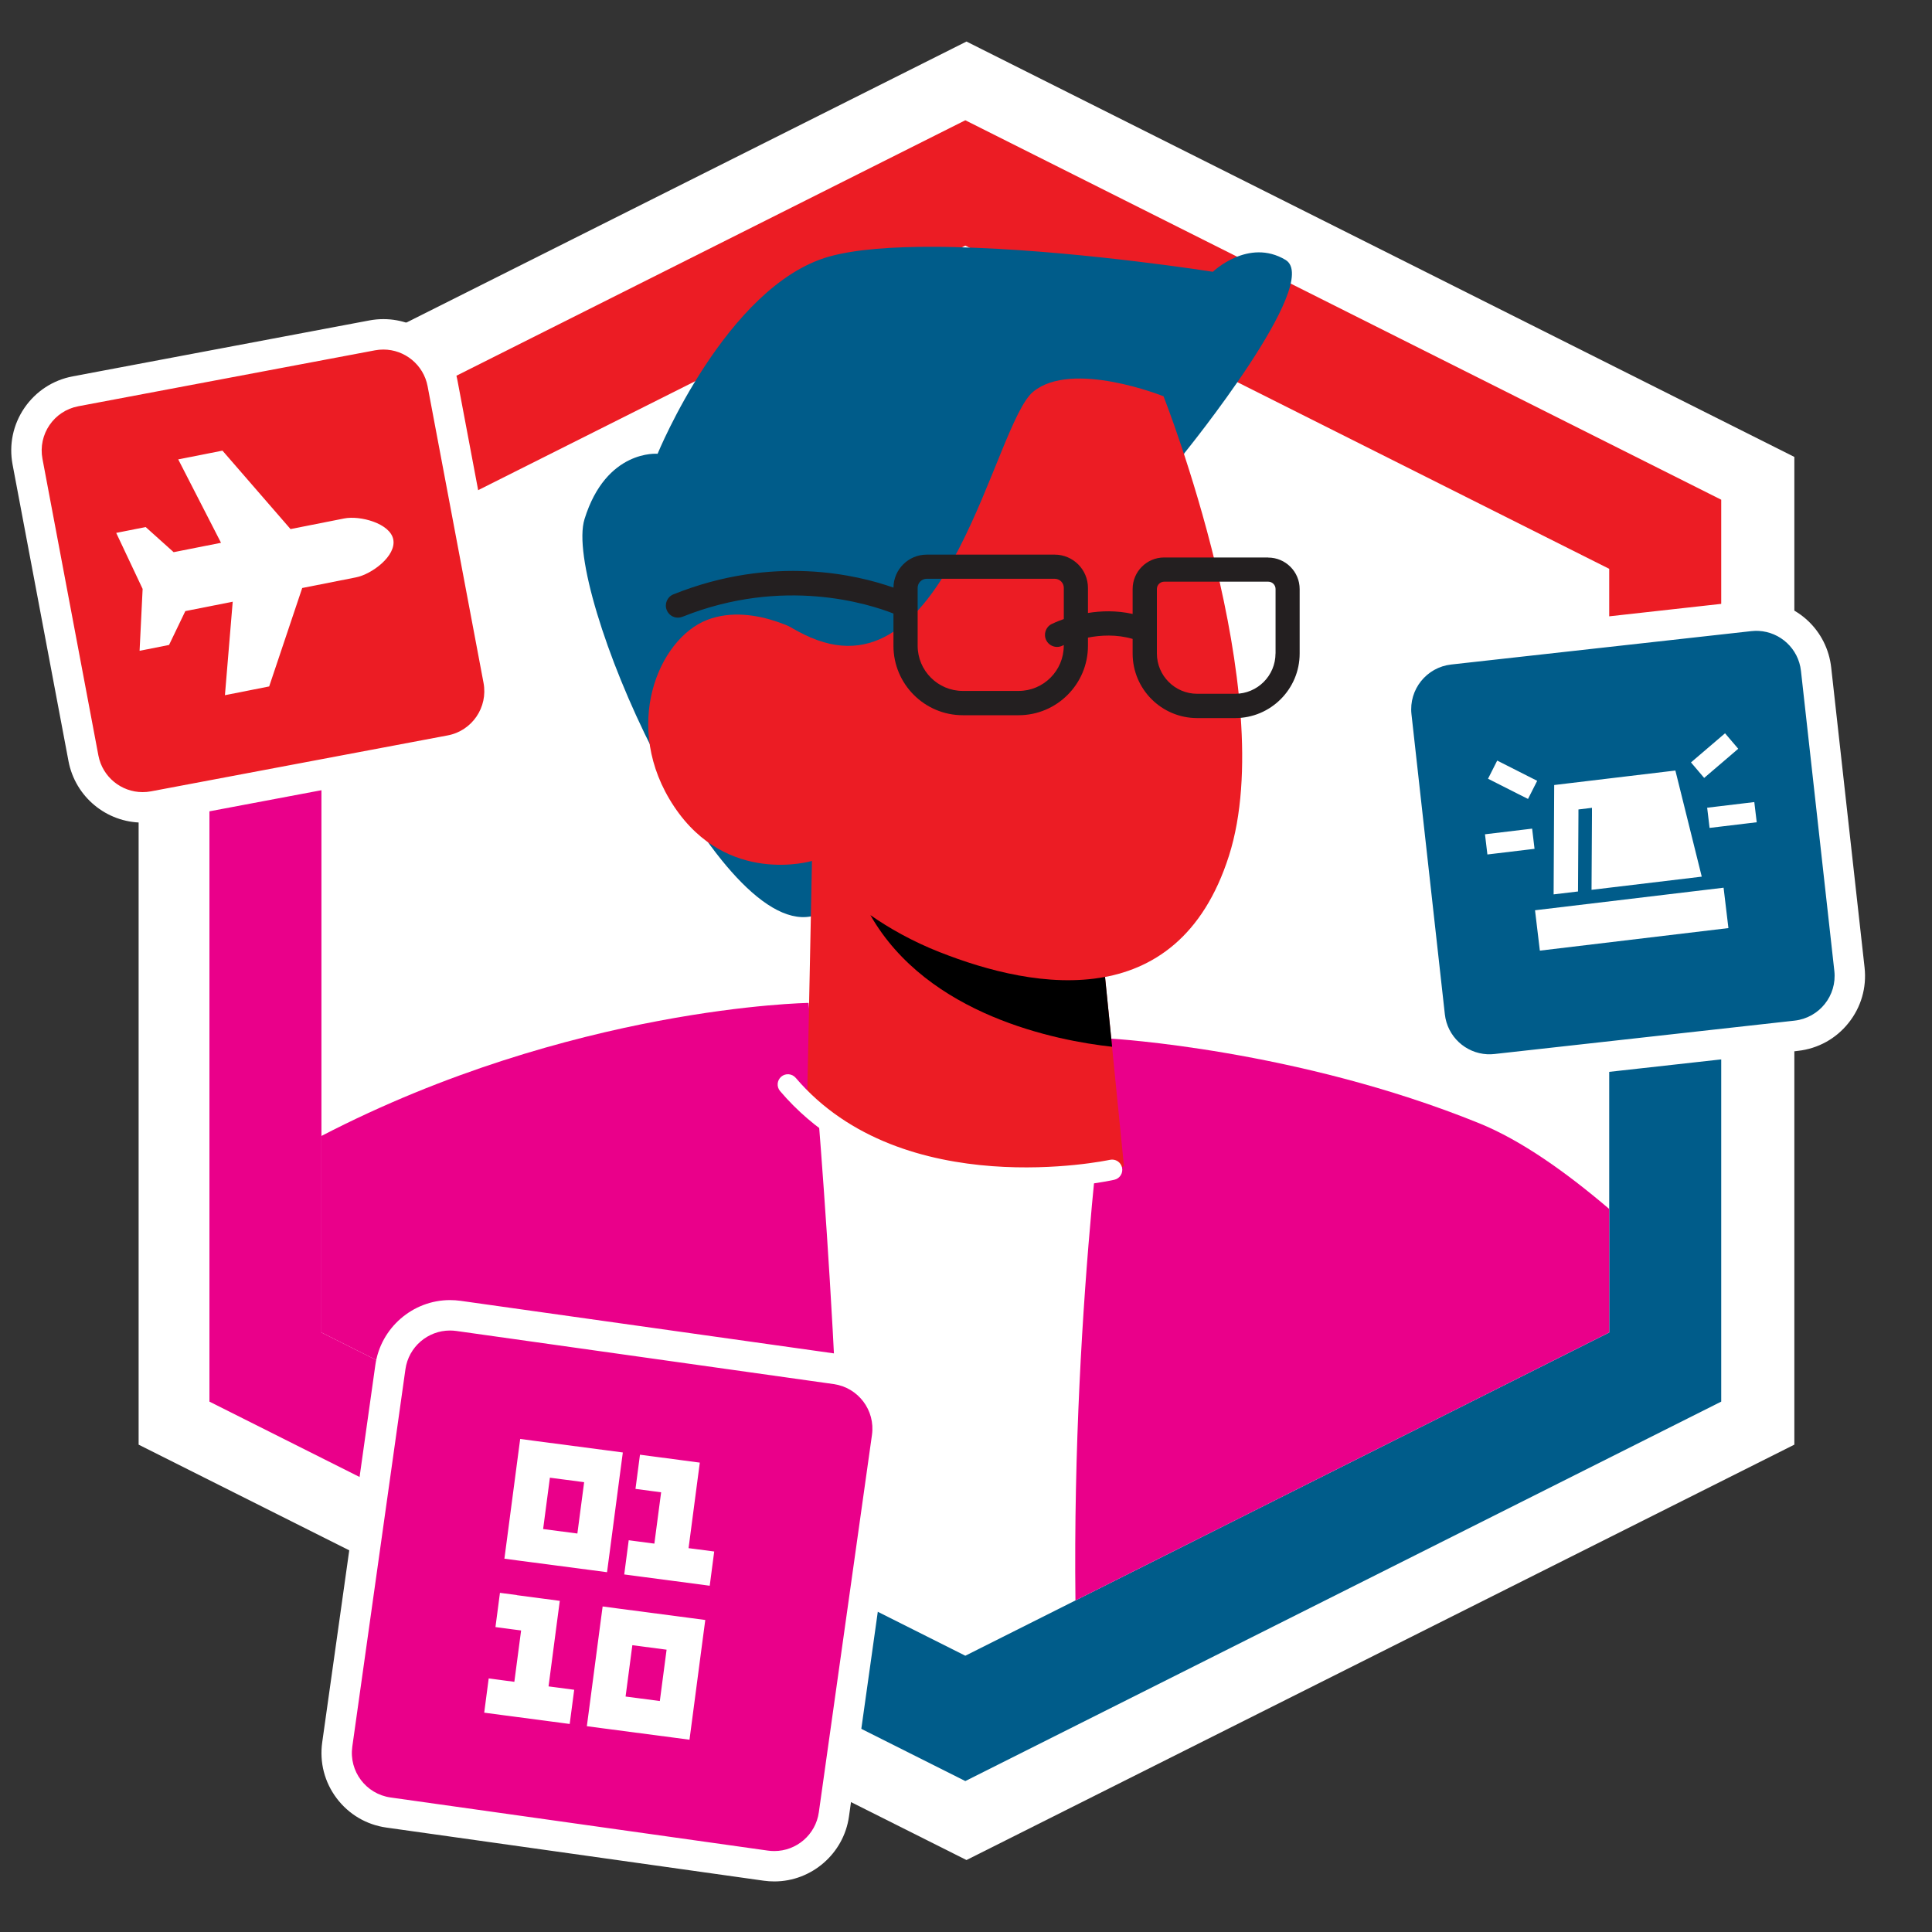 <?xml version="1.0" encoding="utf-8"?>
<svg id="Layer_1" data-name="Layer 1" xmlns="http://www.w3.org/2000/svg" viewBox="0 0 400 400">
  <rect x="0" y="0" width="400" height="400" fill="#333333" stroke="none"/>
  <defs>
    <style>
      .clsove-1 {
        fill: #000;
      }

      .clsove-1, .clsove-2, .clsove-3, .clsove-4, .clsove-5, .clsove-6 {
        stroke-width: 0px;
      }

      .clsove-2 {
        fill: #ea008a;
      }

      .clsove-3 {
        fill: #ec1c24;
      }

      .clsove-4 {
        fill: #005c8a;
      }

      .clsove-5 {
        fill: #231f20;
      }

      .clsove-6 {
        fill: #fff;
      }
	  
	  .hexwrap {
        fill: #fff;
      }
    </style>
  </defs>
  <path class="hexwrap" d="M371.5,299.1V94.6L200.1,8.6L28.7,94.6V299.1L200.1,385.1L371.5,299.1z"/>
  <g class="hex">
    <polygon class="clsove-3" points="66.55 117.77 199.86 50.85 333.17 117.77 333.17 172.95 356.36 170.4 356.36 103.46 199.86 24.9 43.36 103.46 43.36 129.31 66.55 134.76 66.55 117.77"/>
    <polygon class="clsove-4" points="333.17 172.95 333.17 275.88 199.86 342.8 125.4 305.42 118.83 328.07 199.86 368.75 356.36 290.19 356.36 170.4 333.17 172.95"/>
    <polygon class="clsove-2" points="66.55 275.88 66.55 134.76 43.36 129.31 43.36 290.19 118.83 328.07 125.4 305.42 66.55 275.88"/>
  </g>
  <g class="icn">
    <g>
      <path class="clsove-3" d="M29.52,167.15c-5.98,0-11.13-4.27-12.24-10.16l-11.58-61.42c-.62-3.27.08-6.59,1.96-9.34,1.88-2.75,4.71-4.6,7.99-5.22l61.42-11.58c.77-.14,1.55-.22,2.32-.22,5.98,0,11.13,4.27,12.24,10.16l11.58,61.42c1.27,6.76-3.19,13.29-9.94,14.56l-61.42,11.58c-.77.14-1.55.22-2.32.22Z"/>
      <path class="clsove-6" d="M79.38,72.37c4.39,0,8.3,3.12,9.15,7.59l11.58,61.42c.95,5.06-2.37,9.93-7.43,10.88l-61.42,11.58c-.58.11-1.16.16-1.74.16-4.39,0-8.3-3.12-9.15-7.59l-11.58-61.42c-.95-5.06,2.37-9.93,7.43-10.88l61.42-11.58c.58-.11,1.16-.16,1.74-.16M79.38,66.07h0c-.97,0-1.95.09-2.9.27l-61.42,11.58c-4.1.77-7.65,3.1-10.01,6.54-2.35,3.45-3.22,7.6-2.45,11.7l11.58,61.42c1.39,7.37,7.84,12.73,15.34,12.73.97,0,1.95-.09,2.9-.27l61.42-11.58c4.1-.77,7.65-3.1,10.01-6.54,2.35-3.45,3.22-7.6,2.45-11.7l-11.58-61.42c-1.39-7.37-7.84-12.73-15.34-12.73h0Z"/>
    </g>
    <path class="clsove-6" d="M71.27,107.34c3.26-.65,9.48,1,10.15,4.33.68,3.43-4.46,7.23-7.73,7.87l-11.12,2.2-6.84,20.38-9.16,1.81,1.61-19.35-9.81,1.94-3.37,7.01-6.1,1.21.63-12.81-5.47-11.6,6.1-1.21,5.79,5.2,9.81-1.94-8.86-17.27,9.16-1.81,14.09,16.24,11.12-2.2Z"/>
  </g>
  <g class="icn">
    <g>
      <path class="clsove-4" d="M307.75,221.41c-6.13-.31-11.06-4.97-11.74-11.08l-6.91-62.12c-.76-6.83,4.18-13.01,11.01-13.77l62.12-6.91c.67-.07,1.36-.1,2.03-.06,6.13.31,11.06,4.97,11.74,11.08l6.91,62.12c.76,6.83-4.18,13.01-11.01,13.77l-62.12,6.91c-.67.08-1.35.1-2.03.06Z"/>
      <path class="clsove-6" d="M364.1,130.62c4.48.23,8.26,3.67,8.77,8.28l6.91,62.12c.57,5.12-3.12,9.72-8.23,10.29l-62.12,6.91c-.51.06-1.02.07-1.52.05-4.48-.23-8.26-3.67-8.77-8.28l-6.91-62.12c-.57-5.12,3.12-9.72,8.23-10.29l62.12-6.91c.51-.06,1.02-.07,1.52-.05M364.42,124.33h0c-.84-.04-1.69-.02-2.54.08l-62.12,6.91c-4.15.46-7.87,2.51-10.47,5.77-2.61,3.26-3.79,7.34-3.33,11.48l6.91,62.12c.85,7.65,7.04,13.48,14.71,13.87.84.04,1.69.02,2.54-.08l62.12-6.91c4.15-.46,7.87-2.51,10.47-5.77,2.61-3.26,3.79-7.34,3.33-11.48l-6.91-62.12c-.85-7.65-7.04-13.48-14.71-13.87h0Z"/>
    </g>
    <path class="clsove-6" d="M309.54,172.48l5.58-.67,2.09-.25.5,4.18-2.09.25-5.58.67-2.09.25-.5-4.18,2.09-.25ZM311.86,158.42l4.52,2.29,1.88.95-1.9,3.75-1.88-.94-4.52-2.29-1.88-.95,1.9-3.76,1.88.95ZM317.81,188.46l39.04-4.67,1,8.36-39.04,4.67-1-8.36ZM321.66,185.17l.12-22.64,25.09-3,5.46,21.97-22.82,2.73.09-15.39v-1.59s-2.8.34-2.8.34v1.24s-.09,15.74-.09,15.74l-5.04.6ZM358.28,156.4l-3.85,3.29-1.6,1.37-2.73-3.21,1.6-1.37,3.85-3.29,1.6-1.37,2.73,3.2-1.6,1.38ZM355.54,166.98l5.58-.67,2.09-.25.5,4.18-2.09.25-5.58.67-2.09.25-.5-4.18,2.09-.25Z"/>
  </g>
  <g class="avat">
    <path class="clsove-2" d="M333.17,250.3c-8.98-7.65-18.24-14.22-26.94-17.75-37.81-15.34-76.2-17.51-76.2-17.51,0,0-8.11,53.18-7.37,116.32l110.51-55.48v-25.58Z"/>
    <path class="clsove-2" d="M66.55,235.18v40.7s107.88,54.15,107.88,54.15c-.91-59.42-7.02-122.39-7.02-122.39,0,0-49.14.74-100.85,27.54Z"/>
    <g>
      <path class="clsove-4" d="M167.87,189.75c20.05-3.73,77.44-96.05,77.44-96.05,0,0,28.57-35.22,20.85-39.89-7.71-4.62-15.05,2.46-15.05,2.46,0,0-25.56-4.03-48.96-4.96-2.97-.13-5.89-.21-8.73-.21-8.6-.04-16.4.51-21.79,2.03-21.24,6.02-35.48,40.82-35.48,40.82,0,0-10.64-.97-15.13,13.52-4.54,14.54,26.83,86,46.84,82.27Z"/>
      <path class="clsove-3" d="M168.11,178.24l-.98,48.62s8.49,14.15,36.88,17.04c21.15,2.15,28.69-2.49,28.69-2.49l-2.46-24.68-2.43-24.07-51.13-12.34-8.58-2.08Z"/>
      <path class="clsove-3" d="M240.9,82.05s24.28,61.47,13.54,95.14c-10.74,33.67-41.53,27.21-59.84,19.97-18.3-7.24-26.5-18.91-26.5-18.91,0,0-17.53,5.25-28.53-11.26-11.01-16.52-3.22-34.75,6.82-38.64,10.04-3.88,21.54,3.67,21.54,3.67l-8.59-17.92s41.96-88.01,81.55-32.05Z"/>
      <path class="clsove-4" d="M240.9,82.05s-18.92-7.61-27-.94c-8.08,6.67-17.59,63.03-45.97,50.91-28.38-12.11-13.7-48.22-13.7-48.22,0,0,71.38-61.12,86.66-1.75Z"/>
      <path class="clsove-6" d="M212.04,246.04c10.34,0,17.92-1.61,18.66-1.78,1.14-.25,1.86-1.38,1.61-2.52-.25-1.14-1.37-1.86-2.52-1.61-.43.09-42.85,9.07-65.05-16.98-.77-.89-2.1-.99-2.99-.24-.89.76-1,2.1-.24,2.99,14.2,16.67,35.35,20.15,50.53,20.15Z"/>
    </g>
    <path class="clsove-5" d="M262.57,115.42h-21.55c-3.6,0-6.52,2.93-6.52,6.52v5.17c-3.36-.75-6.56-.64-9.25-.2v-5.19c0-3.8-3.09-6.89-6.89-6.89h-26.5c-3.78,0-6.85,3.06-6.88,6.83-7.31-2.59-24.86-6.91-45.55,1.39-1.28.51-1.91,1.97-1.39,3.26.39.98,1.33,1.57,2.32,1.57.31,0,.63-.06.93-.18,20.91-8.38,38.7-2.64,43.69-.67v6.68c0,7.92,6.44,14.37,14.36,14.37h11.55c7.92,0,14.36-6.45,14.36-14.37v-1.7c2.61-.51,5.9-.71,9.25.27v3.03c0,7.37,5.99,13.36,13.36,13.36h7.86c7.37,0,13.36-6,13.36-13.36v-13.35c0-3.59-2.92-6.52-6.52-6.52ZM220.24,133.69c0,5.16-4.19,9.36-9.35,9.36h-11.55c-5.16,0-9.35-4.2-9.35-9.36v-11.98c0-1.04.84-1.88,1.88-1.88h26.5c1.03,0,1.88.84,1.88,1.88v6.46c-1.49.52-2.42.98-2.54,1.04-1.23.63-1.71,2.13-1.09,3.36.44.87,1.32,1.37,2.24,1.37.38,0,.76-.09,1.12-.27,0,0,.11-.05.27-.12v.14ZM264.08,135.29c0,4.61-3.75,8.35-8.35,8.35h-7.86c-4.61,0-8.35-3.75-8.35-8.35v-4.82s0-.01,0-.02v-8.51c0-.83.68-1.51,1.51-1.51h21.55c.83,0,1.51.68,1.51,1.51v13.35Z"/>
    <path class="clsove-1" d="M194.61,197.16c-5.8-2.29-10.58-5.03-14.41-7.7,11.87,20.8,38.6,26.01,50.05,27.26l-1.46-14.46c-11.72,2.22-24.65-1.34-34.18-5.11Z"/>
  </g>
  <g class="icn">
    <g>
      <path class="clsove-2" d="M160.31,386.39c-.58,0-1.17-.04-1.75-.12l-78.13-11c-6.81-.96-11.57-7.28-10.61-14.09l11-78.13c.86-6.12,6.16-10.73,12.33-10.73.58,0,1.17.04,1.75.12l78.13,11c6.81.96,11.57,7.28,10.61,14.09l-11,78.13c-.86,6.12-6.16,10.73-12.33,10.73Z"/>
      <path class="clsove-6" d="M93.16,275.47c.43,0,.87.03,1.31.09l78.13,11c5.1.72,8.65,5.43,7.93,10.53l-11,78.13c-.66,4.66-4.65,8.02-9.22,8.02-.43,0-.87-.03-1.31-.09l-78.13-11c-5.1-.72-8.65-5.43-7.93-10.53l11-78.13c.66-4.66,4.65-8.02,9.22-8.02M93.16,269.17h0c-7.73,0-14.37,5.78-15.45,13.44l-11,78.13c-.58,4.13.48,8.24,2.99,11.57,2.51,3.33,6.17,5.49,10.3,6.07l78.13,11c.72.1,1.46.15,2.19.15,7.73,0,14.38-5.78,15.45-13.44l11-78.13c.58-4.13-.48-8.24-2.99-11.57-2.51-3.33-6.17-5.49-10.3-6.07l-78.13-11c-.72-.1-1.46-.15-2.19-.15h0Z"/>
    </g>
    <path class="clsove-6" d="M107.05,330.27l5.31.7,3.54.47-.47,3.54-1.86,14.17,1.77.23,3.54.47-.93,7.08-3.54-.47-5.31-.7-5.31-.7-3.54-.47.93-7.09,3.54.47,1.77.23,1.4-10.63-1.77-.23-3.54-.47.93-7.09,3.54.47ZM107.7,297.92l3.54.47,14.17,1.86,3.54.47-.47,3.54-2.33,17.71-.47,3.54-3.54-.47-14.17-1.86-3.54-.47.47-3.54,2.33-17.71.47-3.54ZM113.85,305.94l-1.4,10.63,7.09.93,1.4-10.63-7.09-.93ZM128.31,333.07l14.17,1.86,3.54.47-.47,3.54-2.33,17.71-.47,3.54-3.54-.47-14.17-1.86-3.54-.47.47-3.54,2.33-17.71.47-3.54,3.54.47ZM136.04,301.65l5.31.7,3.54.47-.47,3.54-1.86,14.17,1.77.23,3.54.46-.93,7.09-3.54-.47-5.31-.7-5.31-.7-3.54-.47.93-7.08,3.54.47,1.77.23,1.4-10.63-1.77-.23-3.54-.47.93-7.08,3.54.47ZM129.52,351.25l7.09.93,1.4-10.63-7.09-.93-1.4,10.63Z"/>
  </g>
</svg>